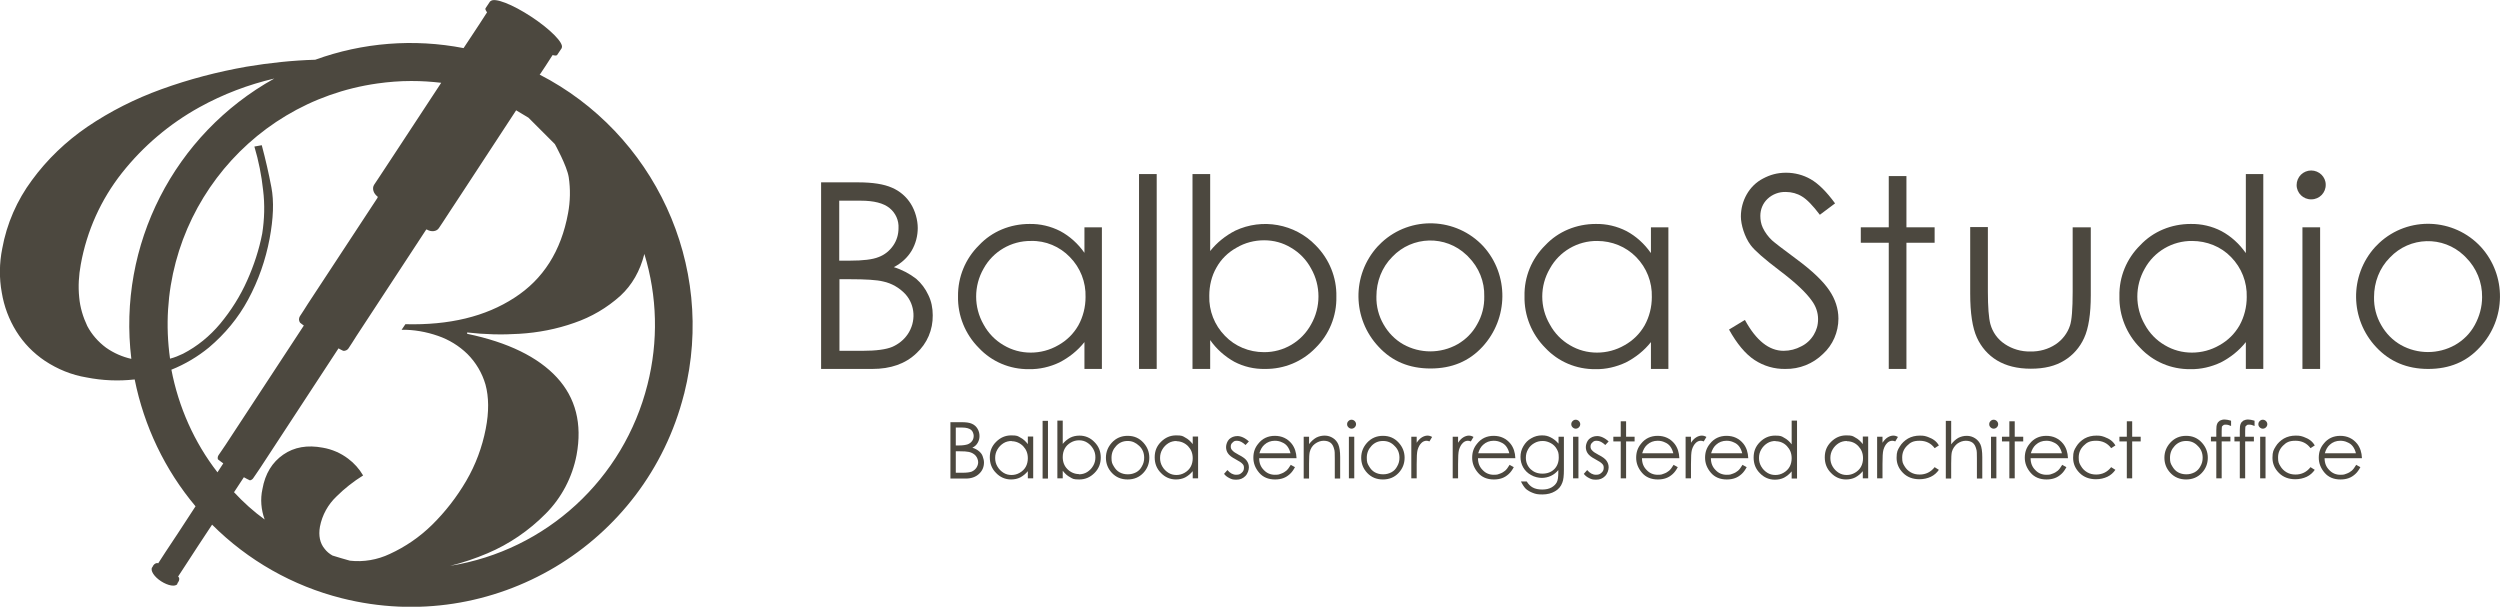 <?xml version="1.0" encoding="UTF-8"?>
<svg xmlns="http://www.w3.org/2000/svg" version="1.1" viewBox="0 0 1117.4 271.2">
  <defs>
    <style>
      .cls-1 {
        fill: #4c483f;
      }
    </style>
  </defs>
  <!-- Generator: Adobe Illustrator 28.7.4, SVG Export Plug-In . SVG Version: 1.2.0 Build 166)  -->
  <g>
    <g id="_レイヤー_1" data-name="レイヤー_1">
      <g>
        <path class="cls-1" d="M409.5,124.6c-3-2.3-6.4-4.1-10-5.2,3.3-1.7,6.1-4.2,8-7.4,1.8-3.1,2.7-6.6,2.7-10.1s-1.1-7.6-3.1-10.8c-2-3.2-4.9-5.7-8.4-7.2-3.6-1.6-8.6-2.4-15.3-2.4h-16.4v83.4h22.9c8.2,0,14.8-2.3,19.7-7,4.8-4.4,7.4-10.5,7.3-17,0-3.2-.6-6.3-2-9.1-1.3-2.8-3.1-5.2-5.4-7.2ZM375.1,89.7h9.7c5.8,0,10.1,1.1,12.8,3.3,2.7,2.2,4.2,5.5,4,9,0,2.8-.8,5.5-2.4,7.8s-3.8,4.1-6.5,5.1c-2.7,1.1-7,1.6-12.8,1.6h-4.8v-26.8ZM405.7,149.4c-1.7,2.5-4.1,4.4-6.8,5.6-2.8,1.2-7.3,1.8-13.4,1.8h-10.3v-32h4.7c7,0,12,.3,14.8,1,3.8.8,7.3,2.8,10,5.7,4.4,4.9,4.8,12.3,1,17.9h0Z"/>
        <path class="cls-1" d="M484.7,113c-2.8-4-6.5-7.4-10.8-9.7-4.3-2.2-9-3.3-13.8-3.2-8.5,0-16.7,3.3-22.5,9.5-6.1,6-9.5,14.2-9.4,22.8-.2,8.6,3.2,17,9.3,23.1,5.8,6.2,13.9,9.6,22.4,9.5,4.7.1,9.4-1,13.6-3,4.3-2.2,8.2-5.3,11.2-9.1v12h7.8v-63.3h-7.8v11.4h0ZM482,145.4c-2.1,3.7-5.2,6.8-9,8.9-3.8,2.2-8,3.3-12.3,3.3s-8.4-1.1-12.1-3.3c-3.8-2.2-6.9-5.4-9-9.3-4.4-7.7-4.4-17.2,0-24.9,4.2-7.7,12.4-12.5,21.2-12.4,6.5-.2,12.9,2.5,17.4,7.2,4.7,4.8,7.2,11.2,7,17.9,0,4.4-1.1,8.8-3.2,12.6Z"/>
        <rect class="cls-1" x="509.1" y="77.8" width="7.9" height="87.1"/>
        <path class="cls-1" d="M588,155.5c6.1-6,9.5-14.3,9.3-22.9.2-8.6-3.2-16.9-9.3-23-9.3-9.6-23.8-12.2-35.9-6.5-4.3,2.2-8.2,5.3-11.2,9.1v-34.4h-7.9v87.1h7.9v-12.9c2.8,4,6.5,7.3,10.8,9.7,4.2,2.2,8.9,3.3,13.7,3.2,8.6.1,16.7-3.3,22.6-9.4ZM547.5,150.1c-4.7-4.8-7.2-11.2-7-17.9,0-4.4,1-8.8,3.2-12.6,2.1-3.8,5.2-6.8,9-8.9,3.7-2.2,8-3.3,12.3-3.3s8.4,1.1,12,3.3c3.8,2.2,6.9,5.4,9,9.3,4.4,7.7,4.4,17.3,0,25-4.2,7.7-12.3,12.5-21.1,12.4-6.6,0-12.9-2.6-17.4-7.3Z"/>
        <path class="cls-1" d="M663,110.1c-12.1-13-32.5-13.8-45.5-1.7-.6.6-1.2,1.2-1.8,1.8-11.6,12.8-11.3,32.3.5,44.8,6,6.5,13.7,9.7,23.2,9.7s17.2-3.2,23.2-9.7c11.7-12.7,11.9-32.2.4-44.9h0ZM660.2,145c-2,3.7-5.1,6.8-8.8,8.9-7.5,4.2-16.7,4.2-24.2,0-3.7-2.1-6.7-5.2-8.8-8.9-2.2-3.8-3.3-8.1-3.2-12.5,0-6.6,2.4-13,7.1-17.7,8.9-9.4,23.8-9.8,33.2-.8.3.3.6.5.8.8,4.7,4.7,7.3,11.1,7.1,17.7.1,4.4-1,8.7-3.2,12.5h0Z"/>
        <path class="cls-1" d="M737.8,113c-2.8-4-6.5-7.4-10.8-9.7-4.3-2.2-9-3.3-13.8-3.2-8.5,0-16.7,3.3-22.5,9.5-6.1,6-9.5,14.2-9.3,22.8-.2,8.6,3.2,17,9.3,23.1,5.8,6.2,13.9,9.6,22.4,9.5,4.7.1,9.3-1,13.6-3,4.3-2.2,8.2-5.3,11.2-9.1v12h7.8v-63.3h-7.8v11.4h-.1ZM735.1,145.4c-2.1,3.7-5.2,6.8-9,8.9-3.8,2.2-8,3.3-12.3,3.3s-8.4-1.1-12.1-3.3c-3.8-2.2-6.9-5.4-9-9.3-4.5-7.7-4.5-17.2,0-24.9,4.2-7.7,12.4-12.5,21.2-12.4,6.5,0,12.8,2.5,17.4,7.2,4.7,4.8,7.2,11.2,7,17.9,0,4.4-1.1,8.8-3.2,12.6Z"/>
        <path class="cls-1" d="M802.8,115.7c-6.1-4.5-9.7-7.3-10.8-8.3-1.7-1.6-3.1-3.5-4.1-5.6-.8-1.7-1.1-3.5-1.1-5.3,0-2.9,1.1-5.6,3.2-7.6,2.2-2.1,5.2-3.2,8.2-3.1,2.6,0,5.1.7,7.2,2,2.2,1.3,4.9,4.1,8,8.2l6.8-5.1c-3.8-5.2-7.4-8.8-10.9-10.8-3.3-1.9-7.1-2.9-11-2.9s-7.1.9-10.3,2.6c-3.1,1.6-5.6,4.1-7.3,7.1s-2.6,6.4-2.6,9.9,1.6,9.1,4.4,12.8c1.7,2.3,6,6.1,13,11.4,7,5.3,11.7,9.7,14.3,13.4,1.8,2.4,2.8,5.3,2.8,8.2s-.7,4.9-1.9,7c-1.3,2.2-3.3,4.1-5.6,5.2-2.4,1.3-5.1,2-7.9,2-6.5,0-12.3-4.6-17.3-13.8l-7.1,4.3c3.5,6.3,7.3,10.9,11.4,13.6,4.1,2.7,8.9,4.1,13.8,4,6.3.1,12.3-2.3,16.8-6.7,4.4-4,6.9-9.8,6.9-15.8,0-4.5-1.5-8.8-4-12.5-2.7-4.1-7.7-8.9-14.9-14.2Z"/>
        <polygon class="cls-1" points="852.1 78.7 844.2 78.7 844.2 101.6 831.7 101.6 831.7 108.5 844.2 108.5 844.2 164.9 852.1 164.9 852.1 108.5 864.7 108.5 864.7 101.6 852.1 101.6 852.1 78.7"/>
        <path class="cls-1" d="M931.5,151.1c2-4.3,3-10.7,3-19.2v-30.3h-8.1v28.8c0,7.7-.4,12.8-1.2,15.1-1.1,3.4-3.4,6.4-6.4,8.4-3.3,2.2-7.3,3.3-11.3,3.2-4.1.1-8.1-1.1-11.4-3.3-3.2-2.1-5.5-5.3-6.5-9-.7-2.7-1.1-7.5-1.1-14.5v-28.8h-7.9v29.7c0,8.8,1,15.3,3,19.7,1.9,4.2,5,7.8,9,10.2s9,3.7,15.1,3.7,11-1.2,15-3.7c3.8-2.3,6.9-5.8,8.8-10Z"/>
        <path class="cls-1" d="M1003.7,113c-2.8-4-6.5-7.4-10.8-9.7-4.2-2.2-9-3.3-13.8-3.2-8.5,0-16.7,3.3-22.5,9.5-6.1,6-9.5,14.2-9.3,22.8-.2,8.6,3.2,17,9.3,23.1,5.8,6.2,13.9,9.6,22.4,9.5,4.7.1,9.3-1,13.6-3,4.3-2.2,8.2-5.3,11.2-9.1v12h7.8v-87.1h-7.8v35.2ZM1001,145.4c-2.1,3.7-5.2,6.8-9,8.9-3.8,2.2-8,3.3-12.3,3.3s-8.4-1.1-12.1-3.3c-3.8-2.2-6.9-5.4-9-9.3-4.4-7.7-4.4-17.2,0-24.9,4.2-7.7,12.4-12.5,21.2-12.4,6.5,0,12.9,2.5,17.4,7.2,4.7,4.8,7.2,11.2,7,17.9,0,4.4-1.1,8.8-3.2,12.6Z"/>
        <rect class="cls-1" x="1029.1" y="101.6" width="7.9" height="63.3"/>
        <path class="cls-1" d="M1033,76.2c-1.7,0-3.4.7-4.6,1.9-1.2,1.2-1.9,2.9-1.9,4.6,0,3.6,3,6.5,6.6,6.4,3.6,0,6.5-3,6.4-6.6,0-3.4-2.9-6.3-6.5-6.3h0Z"/>
        <path class="cls-1" d="M1108.9,110.4c-12.1-13.1-32.5-13.9-45.5-1.8-.6.6-1.2,1.2-1.8,1.8-11.6,12.8-11.3,32.3.5,44.8,6,6.4,13.7,9.7,23.2,9.7s17.2-3.2,23.1-9.7c11.8-12.6,12-32.1.5-44.8h0ZM1106.1,145.3c-2,3.7-5.1,6.8-8.8,8.9-7.5,4.2-16.7,4.2-24.2,0-3.7-2.1-6.7-5.2-8.8-8.9-2.2-3.8-3.3-8.1-3.2-12.5,0-6.6,2.4-13,7.1-17.7,8.9-9.4,23.7-9.8,33.1-.9.3.3.6.6.9.9,4.7,4.7,7.3,11.1,7.2,17.7,0,4.4-1.2,8.7-3.3,12.5Z"/>
      </g>
      <path class="cls-1" d="M241.3,33.3l1.2-1.8h0l1.2-1.8,3.1-4.8.2-.3c1,.3,1.7.3,2,0l2-3c.1-.1.1-.2.1-.3.9-2.1-5.1-8.2-13.6-13.8s-16.5-8.7-18.2-7c-.1,0-.2.1-.3.2l-2,3c-.2.4.1,1,.7,1.8l-.2.3-3.1,4.8-2.9,4.4h0l-4.3,6.5c-22.2-4.3-45.1-2.5-66.3,5.2-10.3.3-20.5,1.4-30.7,3.1-13,2.3-25.7,5.6-38.1,10.1-11.6,4.2-22.8,9.8-33.1,16.8-9.5,6.5-17.9,14.5-24.7,23.8-6.7,9-11.3,19.5-13.3,30.6-1.3,6.5-1.4,13.2-.2,19.7,1,6.1,3.2,12,6.5,17.3s7.6,9.7,12.8,13.2c5.6,3.7,11.9,6.3,18.6,7.4,7.1,1.4,14.3,1.7,21.5.9,4.2,20.9,13.5,40.4,27.2,56.7l-7.9,12.1-5.5,8.3-3.3,5.1c-.6-.4-1.7.1-2.3,1.1,0,.1-.2.3-.2.5,0,.1-.2.1-.2.2-.9,1.4.9,4.2,4,6.2s6.4,2.6,7.3,1.2c0-.1,0-.2,0-.3,0-.1.2-.3.3-.4.7-1,.7-2.1,0-2.6l3.4-5.2,5.4-8.3,6.4-9.7c16,16,36.1,27.4,58,32.9,67.4,17,135.8-23.8,152.9-91.1,0-.1,0-.2.1-.3,14.5-57.9-13.8-116.6-64.7-142.7ZM47.4,155.4c-3.5-2.6-6.4-5.9-8.4-9.7-1.9-4-3.2-8.3-3.6-12.8-.5-4.9-.2-9.8.7-14.7,2.7-15,9-29,18.4-40.9,9.5-12,21.3-22,34.7-29.4,10.5-5.8,21.8-10.1,33.4-12.8-44.8,24.9-70.1,74.4-63.9,125.3-4-.9-7.9-2.6-11.3-5ZM76.7,165.2c6-2.4,11.7-5.8,16.7-9.9,7.1-6,13.1-13.2,17.5-21.4,4.6-8.5,7.8-17.7,9.6-27.2,1.7-9.1,2-16.7.8-23s-2.6-12.4-4.3-18.8l-3.3.6c1.9,6.4,3.2,12.9,3.9,19.5.8,6.4.6,13-.4,19.4-1.4,7.2-3.7,14.2-6.7,20.9-3.1,7-7.2,13.5-12.1,19.4-4.6,5.5-10.2,10.1-16.6,13.4-1.9.9-3.8,1.7-5.8,2.2-8.4-59.6,33.1-114.6,92.7-123,5-.7,10-1.1,15.1-1.1s8.9.3,13.4.8l-19.9,30.3-5.2,7.9-3.1,4.7-1.8,2.7c-1,1.6-.3,3.9,1.6,5.3v.2c-.1,0,0,.2,0,.2l-31.2,47.5-1.9,3-1.7,2.6c-.5.9-.5,1.9.1,2.8.5.4,1.1.9,1.7,1.3l-34.9,53.2-2.1,3.1-1.1,1.6c-.4.6-.5,1.3-.3,1.9.7.6,1.6,1.2,2.4,1.8l-2.6,4c-10.4-13.4-17.4-29.2-20.6-45.9h0ZM104.6,220l4.4-6.7c.9.5,1.8,1,2.7,1.4.6-.1,1.2-.5,1.5-1l1.1-1.6,2.1-3.1,34.9-53.3c.7.4,1.4.8,2.1,1.1.9.1,1.8-.3,2.3-1l1.7-2.6,1.9-3,31.2-47.6h.2c0,0,.1,0,.1,0,2,1.2,4.4.9,5.4-.7l1.8-2.7,3.2-4.9,5.2-7.9,24.3-37.1c3.2,1.9,5.5,3.3,5.5,3.3l11.8,11.8s5.4,9.7,6.2,14.8c.8,5.3.7,10.8-.3,16.1-3.1,16.9-11.1,29.5-24,37.8-12.9,8.4-29.1,12.3-48.7,11.8l-1.7,2.5c5.5-.1,11,.9,16.2,2.7,5,1.7,9.5,4.5,13.2,8.1,3.8,3.8,6.6,8.5,8.1,13.7,1.5,5.5,1.6,12.2.1,19.8-1.6,8.2-4.5,16-8.7,23.2s-9.4,13.9-15.3,19.7c-5.5,5.4-11.9,9.8-18.9,13-5.5,2.6-11.7,3.7-17.8,3-2.6-.7-5.2-1.5-7.8-2.3-1.4-.8-2.6-1.8-3.5-3-2.1-2.5-2.8-5.9-2.1-9.9,1-5.2,3.6-9.9,7.4-13.5,3.6-3.6,7.6-6.7,11.9-9.4-1.7-2.9-4-5.5-6.7-7.5-3.3-2.5-7.2-4.2-11.3-4.9-6.9-1.3-12.8-.3-17.7,3.1s-8.1,8.5-9.3,15.4c-1,4.5-.6,9.2,1,13.6-5-3.6-9.5-7.7-13.7-12.2ZM289.4,171.9c-10.6,42.2-45.2,74.1-88.2,81,5.7-1.4,11.3-3.3,16.7-5.6,9.7-4.1,18.6-10.2,26-17.7,7.1-7.1,11.9-16.3,13.8-26.2,2.6-14-.4-25.6-8.8-34.7s-21.8-15.7-40.1-19.5v-.6c7.8.9,15.6,1.1,23.3.6,8.4-.5,16.7-2.1,24.6-4.9,7.6-2.6,14.6-6.7,20.6-12.1,5.2-4.8,8.8-11.1,10.7-18.7,5.8,18.9,6.3,39.1,1.4,58.4h0Z"/>
      <g>
        <path class="cls-1" d="M424.8,188.7h5c2,0,3.5.2,4.6.7,1.1.5,1.9,1.2,2.5,2.2.6,1,.9,2.1.9,3.3s-.3,2.1-.8,3c-.5.9-1.3,1.7-2.4,2.2,1.3.4,2.3,1,3,1.6.7.6,1.3,1.3,1.6,2.2s.6,1.8.6,2.8c0,2-.7,3.7-2.2,5.1-1.5,1.4-3.5,2.1-5.9,2.1h-6.9v-25.1ZM427.2,191.1v8h1.4c1.7,0,3-.2,3.9-.5.8-.3,1.5-.8,2-1.5.5-.7.7-1.5.7-2.3s-.4-2.1-1.2-2.7-2.1-1-3.8-1h-2.9ZM427.2,201.7v9.6h3.1c1.8,0,3.2-.2,4-.5.9-.4,1.5-.9,2.1-1.7.5-.8.8-1.6.8-2.5s-.4-2.1-1.1-2.9c-.7-.8-1.7-1.4-3-1.7-.9-.2-2.3-.3-4.5-.3h-1.4Z"/>
        <path class="cls-1" d="M461.8,195.2v18.6h-2.4v-3.2c-1,1.2-2.1,2.1-3.4,2.8-1.2.6-2.6.9-4.1.9-2.6,0-4.9-1-6.7-2.9-1.9-1.9-2.8-4.2-2.8-7s.9-5,2.8-6.9c1.9-1.9,4.1-2.9,6.8-2.9s2.9.3,4.1,1c1.2.6,2.3,1.6,3.3,2.9v-3.4h2.4ZM452.2,197.1c-1.3,0-2.6.3-3.7,1s-2,1.6-2.7,2.8c-.7,1.2-1,2.4-1,3.8s.3,2.6,1,3.8c.7,1.2,1.6,2.1,2.7,2.8s2.3,1,3.6,1,2.5-.3,3.7-1c1.2-.7,2.1-1.6,2.7-2.7.6-1.1.9-2.4.9-3.8,0-2.2-.7-3.9-2.1-5.4-1.4-1.4-3.2-2.2-5.2-2.2Z"/>
        <path class="cls-1" d="M466,188.1h2.4v25.8h-2.4v-25.8Z"/>
        <path class="cls-1" d="M472.6,213.8v-25.8h2.4v10.4c1-1.2,2.1-2.1,3.4-2.8,1.2-.6,2.6-.9,4.1-.9,2.6,0,4.9,1,6.7,2.9,1.9,1.9,2.8,4.2,2.8,6.9s-.9,5-2.8,6.9c-1.9,1.9-4.1,2.9-6.8,2.9s-2.9-.3-4.1-1c-1.2-.6-2.3-1.6-3.3-2.9v3.4h-2.4ZM482.2,212c1.3,0,2.6-.3,3.7-1,1.1-.7,2-1.6,2.7-2.8.7-1.2,1-2.4,1-3.8s-.3-2.6-1-3.8c-.7-1.2-1.6-2.1-2.7-2.8-1.1-.7-2.3-1-3.6-1s-2.5.3-3.7,1c-1.2.7-2.1,1.6-2.7,2.7-.6,1.1-.9,2.4-.9,3.8,0,2.2.7,4,2.1,5.4,1.4,1.4,3.2,2.2,5.2,2.2Z"/>
        <path class="cls-1" d="M504,194.8c2.9,0,5.2,1,7.1,3.1,1.7,1.9,2.6,4.1,2.6,6.7s-.9,4.9-2.7,6.8c-1.8,1.9-4.1,2.9-7,2.9s-5.2-1-7-2.9c-1.8-1.9-2.7-4.2-2.7-6.8s.9-4.8,2.6-6.7c1.9-2.1,4.3-3.1,7.1-3.1ZM504,197.1c-2,0-3.7.7-5.1,2.2s-2.1,3.2-2.1,5.3.3,2.6,1,3.8c.7,1.2,1.5,2.1,2.6,2.7,1.1.6,2.3.9,3.7.9s2.5-.3,3.7-.9c1.1-.6,2-1.5,2.6-2.7.7-1.2,1-2.4,1-3.8,0-2.1-.7-3.9-2.2-5.3s-3.1-2.2-5.1-2.2Z"/>
        <path class="cls-1" d="M535.5,195.2v18.6h-2.4v-3.2c-1,1.2-2.1,2.1-3.4,2.8-1.2.6-2.6.9-4.1.9-2.6,0-4.9-1-6.7-2.9-1.9-1.9-2.8-4.2-2.8-7s.9-5,2.8-6.9c1.9-1.9,4.1-2.9,6.8-2.9s2.9.3,4.1,1c1.2.6,2.3,1.6,3.3,2.9v-3.4h2.4ZM525.9,197.1c-1.3,0-2.6.3-3.7,1s-2,1.6-2.7,2.8c-.7,1.2-1,2.4-1,3.8s.3,2.6,1,3.8c.7,1.2,1.6,2.1,2.7,2.8s2.3,1,3.6,1,2.5-.3,3.7-1c1.2-.7,2.1-1.6,2.7-2.7.6-1.1.9-2.4.9-3.8,0-2.2-.7-3.9-2.1-5.4-1.4-1.4-3.2-2.2-5.2-2.2Z"/>
        <path class="cls-1" d="M558.2,197.3l-1.5,1.6c-1.3-1.2-2.5-1.9-3.8-1.9s-1.4.3-2,.8-.8,1.1-.8,1.8.2,1.2.7,1.7c.5.6,1.4,1.2,2.9,2,1.8.9,3,1.8,3.6,2.7.6.9.9,1.8.9,2.9s-.5,2.8-1.6,3.9c-1.1,1.1-2.4,1.6-4,1.6s-2.1-.2-3.1-.7c-1-.5-1.8-1.1-2.4-1.9l1.5-1.7c1.2,1.4,2.5,2.1,3.9,2.1s1.8-.3,2.5-.9c.7-.6,1-1.3,1-2.2s-.2-1.3-.7-1.8c-.4-.5-1.5-1.2-3-2-1.7-.9-2.8-1.7-3.4-2.6-.6-.8-.9-1.8-.9-2.9s.5-2.6,1.4-3.5c1-.9,2.2-1.4,3.7-1.4s3.4.8,5.2,2.5Z"/>
        <path class="cls-1" d="M576.8,207.7l2,1.1c-.7,1.3-1.4,2.3-2.3,3.1-.9.8-1.8,1.4-2.9,1.8-1.1.4-2.3.6-3.7.6-3,0-5.4-1-7.1-3-1.7-2-2.6-4.2-2.6-6.7s.7-4.5,2.2-6.3c1.8-2.3,4.3-3.5,7.4-3.5s5.7,1.2,7.6,3.6c1.3,1.7,2,3.8,2.1,6.4h-16.7c0,2.2.7,3.9,2.1,5.3,1.3,1.4,3,2.1,4.9,2.1s1.9-.2,2.8-.5,1.7-.8,2.3-1.3c.6-.5,1.3-1.4,2-2.6ZM576.8,202.6c-.3-1.3-.8-2.3-1.4-3.1-.6-.8-1.4-1.4-2.4-1.8-1-.5-2.1-.7-3.2-.7-1.8,0-3.4.6-4.7,1.8-1,.9-1.7,2.1-2.2,3.8h13.9Z"/>
        <path class="cls-1" d="M582.7,195.2h2.4v3.3c1-1.3,2-2.2,3.2-2.9,1.2-.6,2.4-.9,3.8-.9s2.6.4,3.7,1.1c1.1.7,1.9,1.7,2.4,2.9.5,1.2.8,3.1.8,5.6v9.6h-2.4v-8.9c0-2.1,0-3.6-.3-4.3-.3-1.2-.8-2.2-1.6-2.8-.8-.6-1.8-.9-3.1-.9s-2.7.5-3.9,1.4-1.9,2.1-2.3,3.6c-.2.9-.3,2.6-.3,5.1v6.8h-2.4v-18.6Z"/>
        <path class="cls-1" d="M604.1,187.6c.5,0,1,.2,1.4.6.4.4.6.9.6,1.4s-.2,1-.6,1.4c-.4.4-.9.6-1.4.6s-1-.2-1.4-.6c-.4-.4-.6-.8-.6-1.4s.2-1,.6-1.4c.4-.4.8-.6,1.4-.6ZM602.9,195.2h2.4v18.6h-2.4v-18.6Z"/>
        <path class="cls-1" d="M618.1,194.8c2.9,0,5.2,1,7.1,3.1,1.7,1.9,2.6,4.1,2.6,6.7s-.9,4.9-2.7,6.8c-1.8,1.9-4.1,2.9-7,2.9s-5.2-1-7-2.9c-1.8-1.9-2.7-4.2-2.7-6.8s.9-4.8,2.6-6.7c1.9-2.1,4.3-3.1,7.1-3.1ZM618.1,197.1c-2,0-3.7.7-5.1,2.2-1.4,1.5-2.1,3.2-2.1,5.3s.3,2.6,1,3.8c.7,1.2,1.5,2.1,2.6,2.7,1.1.6,2.3.9,3.7.9s2.5-.3,3.7-.9c1.1-.6,2-1.5,2.6-2.7.7-1.2,1-2.4,1-3.8,0-2.1-.7-3.9-2.2-5.3-1.4-1.5-3.1-2.2-5.1-2.2Z"/>
        <path class="cls-1" d="M630.8,195.2h2.4v2.7c.7-1.1,1.5-1.9,2.3-2.4.8-.5,1.7-.8,2.5-.8s1.4.2,2.1.6l-1.2,2c-.5-.2-.9-.3-1.3-.3-.8,0-1.6.3-2.3,1-.7.7-1.3,1.7-1.7,3.1-.3,1.1-.4,3.2-.4,6.4v6.3h-2.4v-18.6Z"/>
        <path class="cls-1" d="M649.3,195.2h2.4v2.7c.7-1.1,1.5-1.9,2.3-2.4.8-.5,1.7-.8,2.5-.8s1.4.2,2.1.6l-1.2,2c-.5-.2-.9-.3-1.3-.3-.8,0-1.6.3-2.3,1-.7.7-1.3,1.7-1.7,3.1-.3,1.1-.4,3.2-.4,6.4v6.3h-2.4v-18.6Z"/>
        <path class="cls-1" d="M674.6,207.7l2,1.1c-.7,1.3-1.4,2.3-2.3,3.1-.9.8-1.8,1.4-2.9,1.8-1.1.4-2.3.6-3.7.6-3,0-5.4-1-7.1-3-1.7-2-2.6-4.2-2.6-6.7s.7-4.5,2.2-6.3c1.8-2.3,4.3-3.5,7.4-3.5s5.7,1.2,7.6,3.6c1.3,1.7,2,3.8,2.1,6.4h-16.7c0,2.2.7,3.9,2.1,5.3,1.3,1.4,3,2.1,4.9,2.1s1.9-.2,2.8-.5,1.7-.8,2.3-1.3c.6-.5,1.3-1.4,2-2.6ZM674.6,202.6c-.3-1.3-.8-2.3-1.4-3.1-.6-.8-1.4-1.4-2.4-1.8-1-.5-2.1-.7-3.2-.7-1.8,0-3.4.6-4.7,1.8-1,.9-1.7,2.1-2.2,3.8h13.9Z"/>
        <path class="cls-1" d="M696.6,195.2h2.4v14.8c0,2.6-.2,4.5-.7,5.7-.6,1.7-1.7,3-3.3,3.9-1.5.9-3.4,1.4-5.6,1.4s-3-.2-4.3-.7c-1.3-.5-2.3-1.1-3.1-1.8-.8-.8-1.5-1.9-2.2-3.3h2.6c.7,1.2,1.6,2.1,2.7,2.7,1.1.6,2.5.9,4.2.9s3-.3,4.1-.9c1.1-.6,1.9-1.4,2.4-2.3.5-.9.7-2.4.7-4.5v-1c-.9,1.1-2,2-3.3,2.6s-2.7.9-4.1.9-3.3-.4-4.8-1.3c-1.5-.8-2.7-2-3.5-3.4s-1.2-3-1.2-4.7.4-3.3,1.3-4.8c.9-1.5,2-2.7,3.5-3.5,1.5-.9,3.1-1.3,4.8-1.3s2.7.3,3.9.9,2.4,1.5,3.5,2.8v-3.2ZM689.5,197.1c-1.4,0-2.6.3-3.8,1s-2.1,1.6-2.7,2.7c-.7,1.2-1,2.4-1,3.8,0,2,.7,3.7,2.1,5.1,1.4,1.3,3.1,2,5.3,2s4-.7,5.3-2c1.3-1.3,2-3.1,2-5.2s-.3-2.7-.9-3.8c-.6-1.1-1.5-2-2.6-2.6-1.1-.6-2.3-1-3.6-1Z"/>
        <path class="cls-1" d="M704.3,187.6c.5,0,1,.2,1.4.6.4.4.6.9.6,1.4s-.2,1-.6,1.4c-.4.4-.9.6-1.4.6s-1-.2-1.4-.6c-.4-.4-.6-.8-.6-1.4s.2-1,.6-1.4c.4-.4.8-.6,1.4-.6ZM703.1,195.2h2.4v18.6h-2.4v-18.6Z"/>
        <path class="cls-1" d="M719,197.3l-1.5,1.6c-1.3-1.2-2.5-1.9-3.8-1.9s-1.4.3-2,.8-.8,1.1-.8,1.8.2,1.2.7,1.7c.5.6,1.4,1.2,2.9,2,1.8.9,3,1.8,3.6,2.7.6.9.9,1.8.9,2.9s-.5,2.8-1.6,3.9c-1.1,1.1-2.4,1.6-4,1.6s-2.1-.2-3.1-.7c-1-.5-1.8-1.1-2.4-1.9l1.5-1.7c1.2,1.4,2.5,2.1,3.9,2.1s1.8-.3,2.5-.9c.7-.6,1-1.3,1-2.2s-.2-1.3-.7-1.8c-.4-.5-1.5-1.2-3-2-1.7-.9-2.8-1.7-3.4-2.6-.6-.8-.9-1.8-.9-2.9s.5-2.6,1.4-3.5c1-.9,2.2-1.4,3.7-1.4s3.4.8,5.2,2.5Z"/>
        <path class="cls-1" d="M724.4,188.3h2.4v6.9h3.8v2.1h-3.8v16.5h-2.4v-16.5h-3.3v-2.1h3.3v-6.9Z"/>
        <path class="cls-1" d="M747.9,207.7l2,1.1c-.7,1.3-1.4,2.3-2.3,3.1-.9.8-1.8,1.4-2.9,1.8-1.1.4-2.3.6-3.7.6-3,0-5.4-1-7.1-3-1.7-2-2.6-4.2-2.6-6.7s.7-4.5,2.2-6.3c1.8-2.3,4.3-3.5,7.4-3.5s5.7,1.2,7.6,3.6c1.3,1.7,2,3.8,2.1,6.4h-16.7c0,2.2.7,3.9,2.1,5.3,1.3,1.4,3,2.1,4.9,2.1s1.9-.2,2.8-.5,1.7-.8,2.3-1.3c.6-.5,1.3-1.4,2-2.6ZM747.9,202.6c-.3-1.3-.8-2.3-1.4-3.1-.6-.8-1.4-1.4-2.4-1.8-1-.5-2.1-.7-3.2-.7-1.8,0-3.4.6-4.7,1.8-1,.9-1.7,2.1-2.2,3.8h13.9Z"/>
        <path class="cls-1" d="M753.4,195.2h2.4v2.7c.7-1.1,1.5-1.9,2.3-2.4.8-.5,1.7-.8,2.5-.8s1.4.2,2.1.6l-1.2,2c-.5-.2-.9-.3-1.3-.3-.8,0-1.6.3-2.3,1-.7.7-1.3,1.7-1.7,3.1-.3,1.1-.4,3.2-.4,6.4v6.3h-2.4v-18.6Z"/>
        <path class="cls-1" d="M778.7,207.7l2,1.1c-.7,1.3-1.4,2.3-2.3,3.1-.9.8-1.8,1.4-2.9,1.8-1.1.4-2.3.6-3.7.6-3,0-5.4-1-7.1-3-1.7-2-2.6-4.2-2.6-6.7s.7-4.5,2.2-6.3c1.8-2.3,4.3-3.5,7.4-3.5s5.7,1.2,7.6,3.6c1.3,1.7,2,3.8,2.1,6.4h-16.7c0,2.2.7,3.9,2.1,5.3,1.3,1.4,3,2.1,4.9,2.1s1.9-.2,2.8-.5,1.7-.8,2.3-1.3c.6-.5,1.3-1.4,2-2.6ZM778.7,202.6c-.3-1.3-.8-2.3-1.4-3.1-.6-.8-1.4-1.4-2.4-1.8-1-.5-2.1-.7-3.2-.7-1.8,0-3.4.6-4.7,1.8-1,.9-1.7,2.1-2.2,3.8h13.9Z"/>
        <path class="cls-1" d="M803.2,188.1v25.8h-2.4v-3.2c-1,1.2-2.1,2.1-3.4,2.8-1.2.6-2.6.9-4.1.9-2.6,0-4.9-1-6.7-2.9-1.9-1.9-2.8-4.2-2.8-7s.9-5,2.8-6.9c1.9-1.9,4.1-2.9,6.8-2.9s2.9.3,4.1,1c1.2.6,2.3,1.6,3.3,2.9v-10.6h2.4ZM793.6,197.1c-1.3,0-2.6.3-3.7,1s-2,1.6-2.7,2.8-1,2.4-1,3.8.3,2.6,1,3.8c.7,1.2,1.6,2.1,2.7,2.8s2.3,1,3.6,1,2.5-.3,3.7-1c1.2-.7,2.1-1.6,2.7-2.7.6-1.1.9-2.4.9-3.8,0-2.2-.7-3.9-2.1-5.4s-3.2-2.2-5.2-2.2Z"/>
        <path class="cls-1" d="M835,195.2v18.6h-2.4v-3.2c-1,1.2-2.1,2.1-3.4,2.8-1.2.6-2.6.9-4.1.9-2.6,0-4.9-1-6.7-2.9-1.9-1.9-2.8-4.2-2.8-7s.9-5,2.8-6.9c1.9-1.9,4.1-2.9,6.8-2.9s2.9.3,4.1,1c1.2.6,2.3,1.6,3.3,2.9v-3.4h2.4ZM825.5,197.1c-1.3,0-2.6.3-3.7,1s-2,1.6-2.7,2.8-1,2.4-1,3.8.3,2.6,1,3.8c.7,1.2,1.6,2.1,2.7,2.8s2.3,1,3.6,1,2.5-.3,3.7-1c1.2-.7,2.1-1.6,2.7-2.7.6-1.1.9-2.4.9-3.8,0-2.2-.7-3.9-2.1-5.4s-3.2-2.2-5.2-2.2Z"/>
        <path class="cls-1" d="M839,195.2h2.4v2.7c.7-1.1,1.5-1.9,2.3-2.4.8-.5,1.7-.8,2.5-.8s1.4.2,2.1.6l-1.2,2c-.5-.2-.9-.3-1.3-.3-.8,0-1.6.3-2.3,1-.7.7-1.3,1.7-1.7,3.1-.3,1.1-.4,3.2-.4,6.4v6.3h-2.4v-18.6Z"/>
        <path class="cls-1" d="M866.6,199.1l-1.9,1.2c-1.6-2.2-3.9-3.3-6.7-3.3s-4.1.7-5.6,2.2c-1.5,1.5-2.2,3.2-2.2,5.3s.3,2.6,1,3.8c.7,1.2,1.6,2.1,2.8,2.8,1.2.7,2.5,1,4,1,2.7,0,5-1.1,6.7-3.3l1.9,1.2c-.9,1.3-2.1,2.4-3.6,3.1-1.5.7-3.2,1.1-5.1,1.1-2.9,0-5.4-.9-7.3-2.8-1.9-1.9-2.9-4.1-2.9-6.8s.5-3.5,1.4-5c.9-1.5,2.2-2.7,3.7-3.6,1.6-.9,3.4-1.3,5.3-1.3s2.4.2,3.6.6c1.1.4,2.1.9,2.9,1.5.8.6,1.5,1.4,2,2.3Z"/>
        <path class="cls-1" d="M869.7,188.1h2.4v10.5c1-1.3,2-2.2,3.2-2.9,1.2-.6,2.4-.9,3.8-.9s2.6.4,3.7,1.1c1.1.7,1.9,1.7,2.4,2.8s.8,3.1.8,5.6v9.6h-2.4v-8.9c0-2.1,0-3.6-.3-4.3-.3-1.2-.8-2.2-1.6-2.8-.8-.6-1.8-.9-3.1-.9s-2.7.5-3.9,1.4c-1.1,1-1.9,2.1-2.3,3.6-.2.9-.3,2.6-.3,5.1v6.8h-2.4v-25.8Z"/>
        <path class="cls-1" d="M891.1,187.6c.5,0,1,.2,1.4.6.4.4.6.9.6,1.4s-.2,1-.6,1.4c-.4.4-.9.6-1.4.6s-1-.2-1.4-.6c-.4-.4-.6-.8-.6-1.4s.2-1,.6-1.4c.4-.4.8-.6,1.4-.6ZM889.9,195.2h2.4v18.6h-2.4v-18.6Z"/>
        <path class="cls-1" d="M898.1,188.3h2.4v6.9h3.8v2.1h-3.8v16.5h-2.4v-16.5h-3.3v-2.1h3.3v-6.9Z"/>
        <path class="cls-1" d="M921.6,207.7l2,1.1c-.7,1.3-1.4,2.3-2.3,3.1-.9.8-1.8,1.4-2.9,1.8-1.1.4-2.3.6-3.7.6-3,0-5.4-1-7.1-3-1.7-2-2.6-4.2-2.6-6.7s.7-4.5,2.2-6.3c1.8-2.3,4.3-3.5,7.4-3.5s5.7,1.2,7.6,3.6c1.3,1.7,2,3.8,2.1,6.4h-16.7c0,2.2.7,3.9,2.1,5.3,1.3,1.4,3,2.1,4.9,2.1s1.9-.2,2.8-.5,1.7-.8,2.3-1.3c.6-.5,1.3-1.4,2-2.6ZM921.6,202.6c-.3-1.3-.8-2.3-1.4-3.1-.6-.8-1.4-1.4-2.4-1.8-1-.5-2.1-.7-3.2-.7-1.8,0-3.4.6-4.7,1.8-1,.9-1.7,2.1-2.2,3.8h13.9Z"/>
        <path class="cls-1" d="M945.5,199.1l-1.9,1.2c-1.6-2.2-3.9-3.3-6.7-3.3s-4.1.7-5.6,2.2c-1.5,1.5-2.2,3.2-2.2,5.3s.3,2.6,1,3.8c.7,1.2,1.6,2.1,2.8,2.8,1.2.7,2.5,1,4,1,2.7,0,5-1.1,6.7-3.3l1.9,1.2c-.9,1.3-2.1,2.4-3.6,3.1-1.5.7-3.2,1.1-5.1,1.1-2.9,0-5.4-.9-7.3-2.8-1.9-1.9-2.9-4.1-2.9-6.8s.5-3.5,1.4-5c.9-1.5,2.2-2.7,3.7-3.6,1.6-.9,3.4-1.3,5.3-1.3s2.4.2,3.6.6c1.1.4,2.1.9,2.9,1.5.8.6,1.5,1.4,2,2.3Z"/>
        <path class="cls-1" d="M950.6,188.3h2.4v6.9h3.8v2.1h-3.8v16.5h-2.4v-16.5h-3.3v-2.1h3.3v-6.9Z"/>
        <path class="cls-1" d="M977.1,194.8c2.9,0,5.2,1,7.1,3.1,1.7,1.9,2.6,4.1,2.6,6.7s-.9,4.9-2.7,6.8c-1.8,1.9-4.1,2.9-7,2.9s-5.2-1-7-2.9c-1.8-1.9-2.7-4.2-2.7-6.8s.9-4.8,2.6-6.7c1.9-2.1,4.3-3.1,7.1-3.1ZM977.1,197.1c-2,0-3.7.7-5.1,2.2-1.4,1.5-2.1,3.2-2.1,5.3s.3,2.6,1,3.8c.7,1.2,1.5,2.1,2.6,2.7,1.1.6,2.3.9,3.7.9s2.5-.3,3.7-.9c1.1-.6,2-1.5,2.6-2.7.7-1.2,1-2.4,1-3.8,0-2.1-.7-3.9-2.2-5.3-1.4-1.5-3.1-2.2-5.1-2.2Z"/>
        <path class="cls-1" d="M997.2,188.1v2.3c-.9-.4-1.6-.6-2.3-.6s-.9,0-1.2.3c-.3.2-.5.4-.6.6,0,.2-.1.9-.1,2v2.5s3.9,0,3.9,0v2.1h-3.9v16.5h-2.4v-16.5h-2.4v-2.1h2.4v-2.9c0-1.3.1-2.3.4-2.9.2-.6.7-1,1.2-1.4.6-.3,1.3-.5,2.1-.5s1.7.2,2.8.5Z"/>
        <path class="cls-1" d="M1007.7,188.1v2.3c-.9-.4-1.6-.6-2.3-.6s-.9,0-1.2.3c-.3.2-.5.4-.6.6,0,.2-.1.9-.1,2v2.5s3.9,0,3.9,0v2.1h-3.9v16.5h-2.4v-16.5h-2.4v-2.1h2.4v-2.9c0-1.3.1-2.3.4-2.9.2-.6.7-1,1.2-1.4.6-.3,1.3-.5,2.1-.5s1.7.2,2.8.5Z"/>
        <path class="cls-1" d="M1011.4,187.6c.5,0,1,.2,1.4.6.4.4.6.9.6,1.4s-.2,1-.6,1.4c-.4.4-.9.6-1.4.6s-1-.2-1.4-.6c-.4-.4-.6-.8-.6-1.4s.2-1,.6-1.4c.4-.4.8-.6,1.4-.6ZM1010.2,195.2h2.4v18.6h-2.4v-18.6Z"/>
        <path class="cls-1" d="M1034.6,199.1l-1.9,1.2c-1.6-2.2-3.9-3.3-6.7-3.3s-4.1.7-5.6,2.2c-1.5,1.5-2.2,3.2-2.2,5.3s.3,2.6,1,3.8c.7,1.2,1.6,2.1,2.8,2.8,1.2.7,2.5,1,4,1,2.7,0,5-1.1,6.7-3.3l1.9,1.2c-.9,1.3-2.1,2.4-3.6,3.1-1.5.7-3.2,1.1-5.1,1.1-2.9,0-5.4-.9-7.3-2.8-1.9-1.9-2.9-4.1-2.9-6.8s.5-3.5,1.4-5c.9-1.5,2.2-2.7,3.7-3.6,1.6-.9,3.4-1.3,5.3-1.3s2.4.2,3.6.6c1.1.4,2.1.9,2.9,1.5.8.6,1.5,1.4,2,2.3Z"/>
        <path class="cls-1" d="M1053,207.7l2,1.1c-.7,1.3-1.4,2.3-2.3,3.1-.9.8-1.8,1.4-2.9,1.8-1.1.4-2.3.6-3.7.6-3,0-5.4-1-7.1-3-1.7-2-2.6-4.2-2.6-6.7s.7-4.5,2.2-6.3c1.8-2.3,4.3-3.5,7.4-3.5s5.7,1.2,7.6,3.6c1.3,1.7,2,3.8,2.1,6.4h-16.7c0,2.2.7,3.9,2.1,5.3,1.3,1.4,3,2.1,4.9,2.1s1.9-.2,2.8-.5,1.7-.8,2.3-1.3c.6-.5,1.3-1.4,2-2.6ZM1053,202.6c-.3-1.3-.8-2.3-1.4-3.1-.6-.8-1.4-1.4-2.4-1.8-1-.5-2.1-.7-3.2-.7-1.8,0-3.4.6-4.7,1.8-1,.9-1.7,2.1-2.2,3.8h13.9Z"/>
      </g>
    </g>
  </g>
</svg>